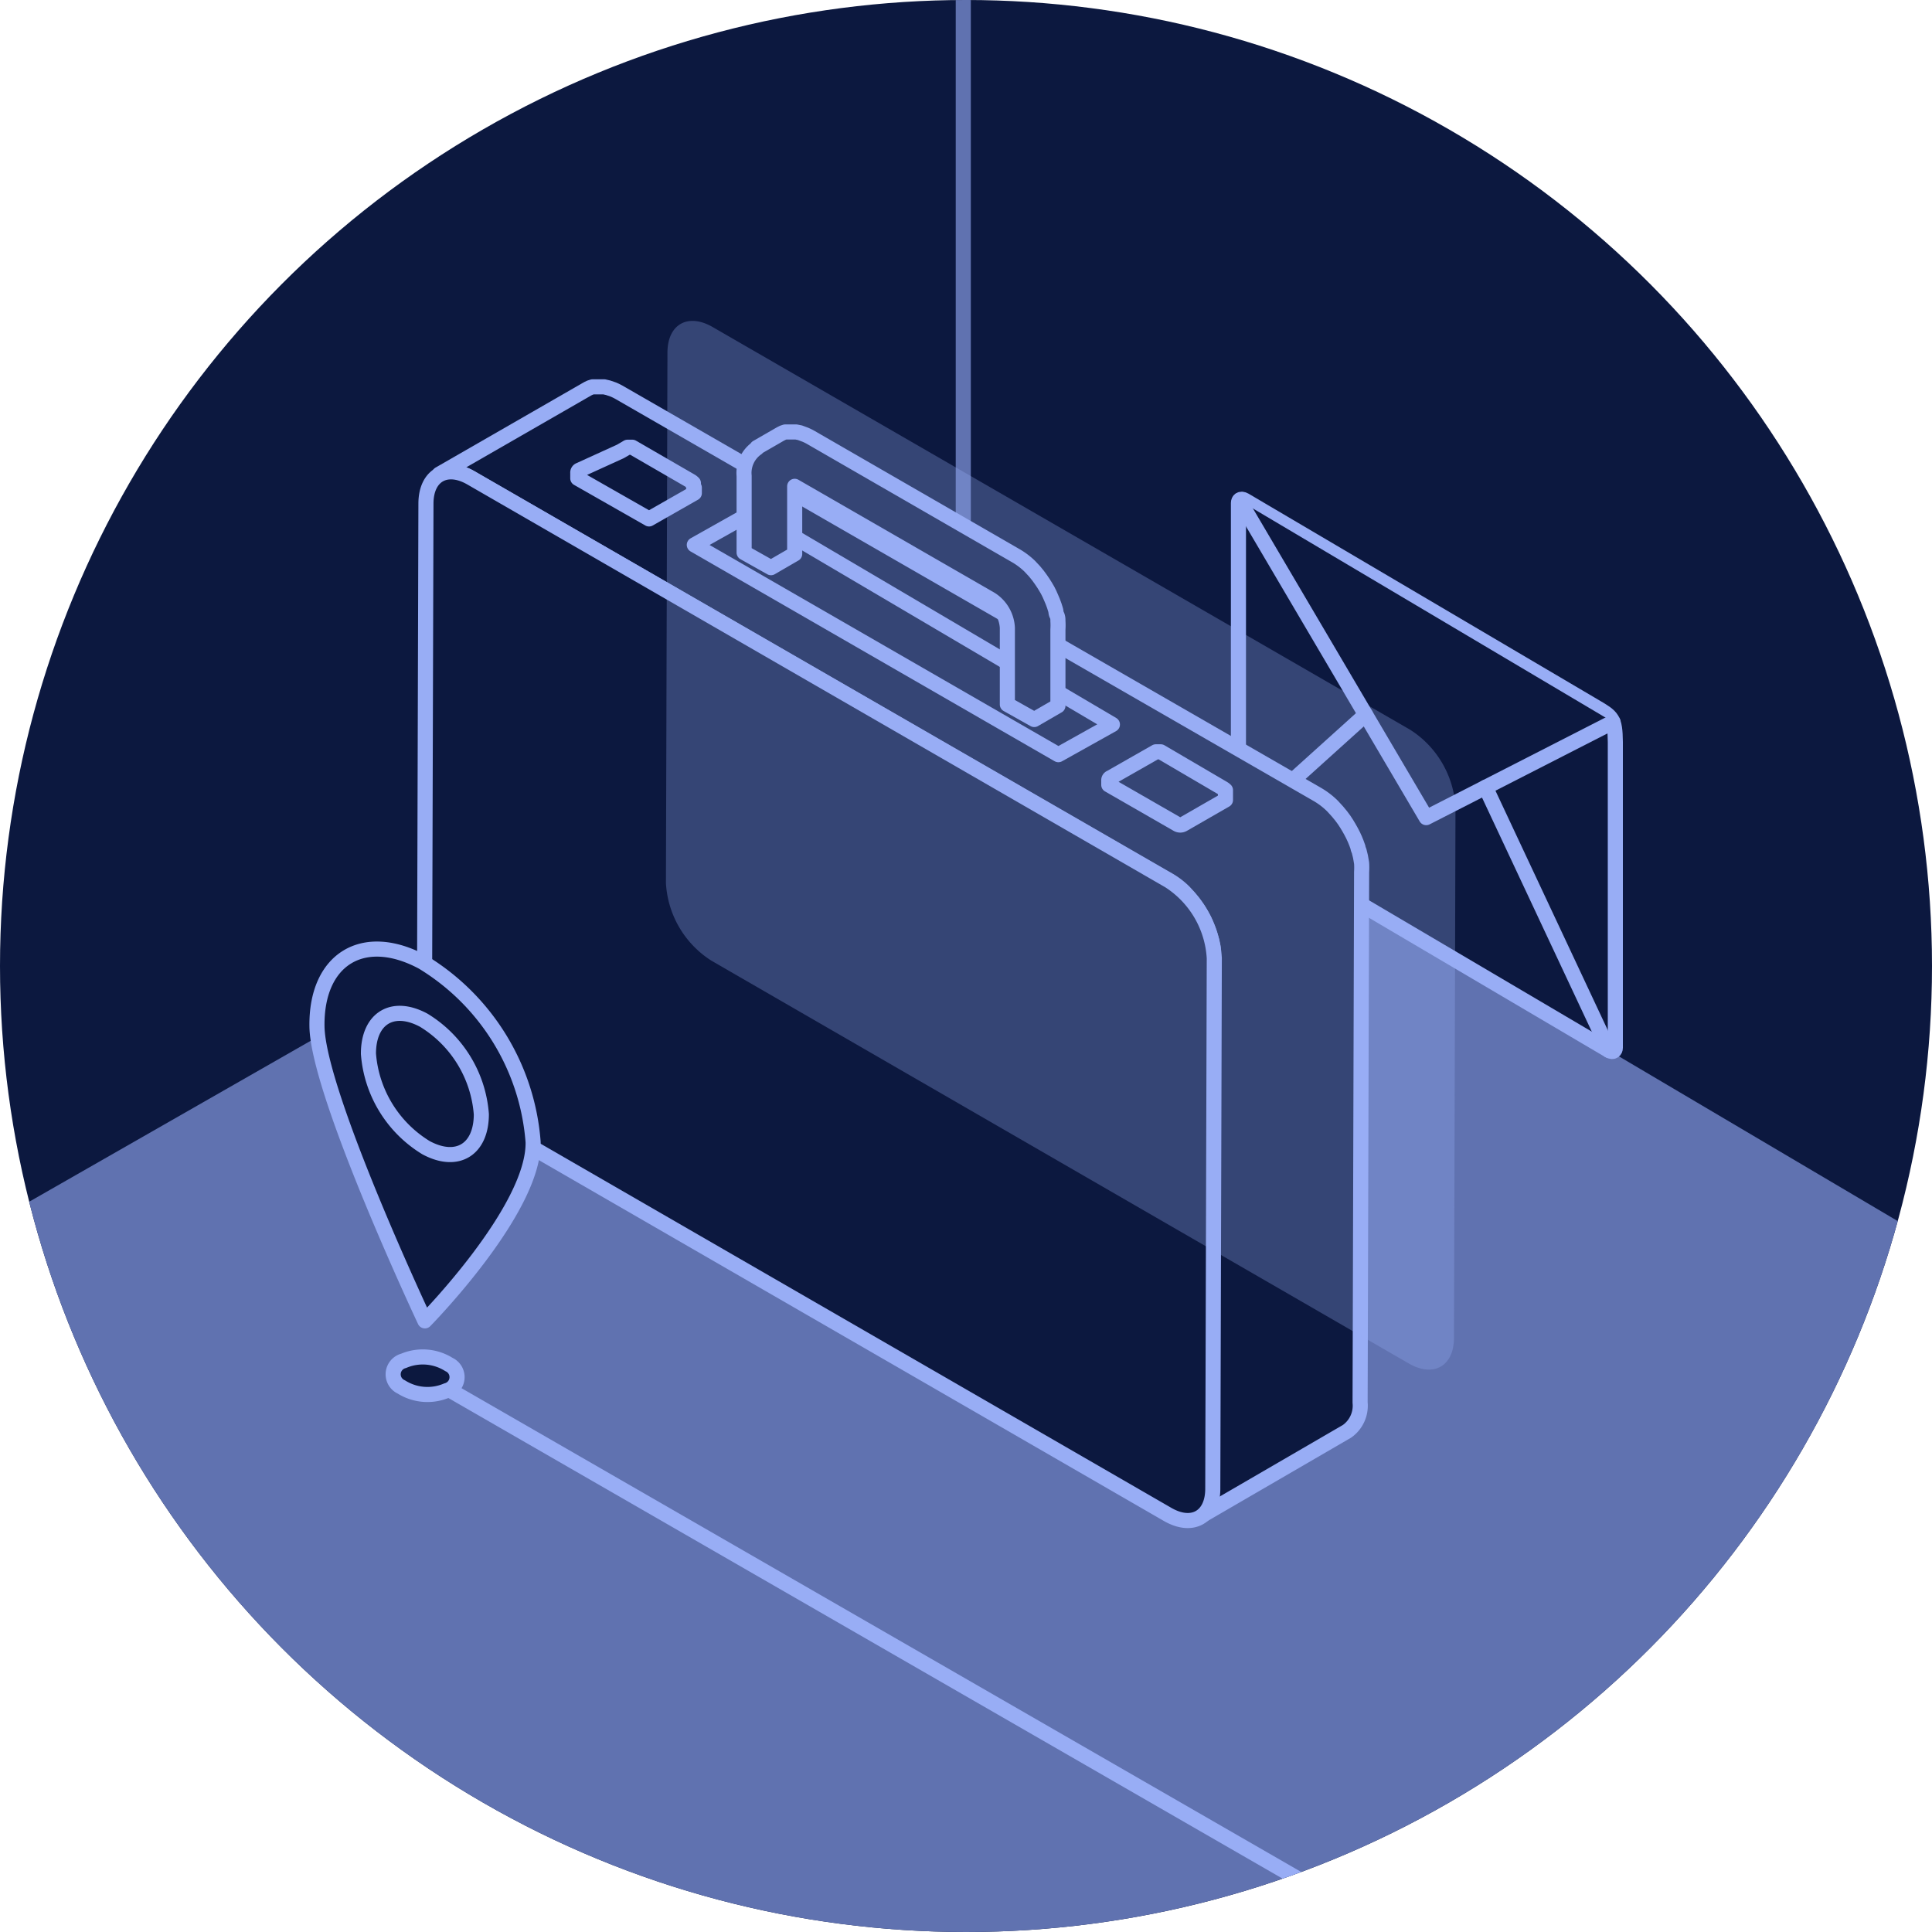 <svg id="Tryb_izolacji" data-name="Tryb izolacji" xmlns="http://www.w3.org/2000/svg" xmlns:xlink="http://www.w3.org/1999/xlink" viewBox="0 0 128 128"><defs><style>.cls-1,.cls-6,.cls-7{fill:#0c183f;}.cls-2{clip-path:url(#clip-path);}.cls-3,.cls-5{fill:none;}.cls-3{stroke:#6072b0;stroke-miterlimit:10;}.cls-4{fill:#6072b0;}.cls-5,.cls-6,.cls-7{stroke:#98adf5;stroke-linecap:round;stroke-linejoin:round;}.cls-6{fill-rule:evenodd;}.cls-8{opacity:0.3;}.cls-9{fill:#98adf5;}</style><clipPath id="clip-path" transform="translate(0)"><circle class="cls-1" cx="64" cy="64" r="64"/></clipPath></defs><title>Occasional-home -office-work</title><circle class="cls-1" cx="64" cy="64" r="64"/><g class="cls-2"><line class="cls-3" x1="63.82" y1="52.84" x2="63.82"/><path class="cls-4" d="M64,127.5A63.39,63.39,0,0,1,2.51,79.87l61.26-35,61.38,36.29A63.62,63.62,0,0,1,64,127.5Z" transform="translate(0)"/><path class="cls-4" d="M63.76,45.43l60.79,35.94A63,63,0,0,1,3.09,80.11L63.76,45.43m0-1.16L1.93,79.62a64,64,0,0,0,123.8,1.28l-62-36.63Z" transform="translate(0)"/><line class="cls-5" x1="28.15" y1="91.15" x2="87.67" y2="125.44"/></g><path class="cls-6" d="M105.67,46.81,82.47,33.14c-.28-.16-.42,0-.42.18V53.58c0,1.55.26,1.71,1.8,2.61L106.6,69.6c.28.16.42,0,.42-.18V49.16C107,47.6,106.83,47.49,105.67,46.81Z" transform="translate(0)"/><polyline class="cls-6" points="82.12 33.16 94.49 54.17 106.87 47.84"/><line class="cls-7" x1="98.42" y1="52.16" x2="106.6" y2="69.6"/><line class="cls-7" x1="90.47" y1="47.35" x2="82.2" y2="54.81"/><path class="cls-7" d="M38.95,25.75h0l.15-.07.16-.05h0l.17,0,.18,0h.2l.22,0,.26.06.35.12a3.77,3.77,0,0,1,.42.21L87.29,52.64a5,5,0,0,1,1,.77l.32.35.24.29.2.27.17.26.15.25.14.25.13.25.12.26.11.27h0l.1.28c0,.1.07.2.09.3s.06.23.08.34.05.28.07.41a4.52,4.52,0,0,1,0,.58l-.1,35.15a2.08,2.08,0,0,1-.87,1.91l-9.83,5.71a2.08,2.08,0,0,0,.87-1.9l.1-35.15a4.39,4.39,0,0,0,0-.58q0-.2-.07-.41c0-.11-.05-.23-.08-.34l-.09-.3-.1-.28-.11-.27L79.8,61l-.13-.25-.14-.25-.15-.25L79.21,60l-.2-.27-.24-.29-.32-.35a5,5,0,0,0-1-.77L31.22,31.67a3.46,3.46,0,0,0-.42-.21l-.35-.12-.26-.06-.22,0h-.2l-.18,0-.17,0-.16.06-.15.07h0Z" transform="translate(0)"/><path class="cls-7" d="M31.22,31.67c-1.64-.95-3-.19-3,1.7l-.1,35.14a6.52,6.52,0,0,0,3,5.13l46.23,26.69c1.64.95,3,.19,3-1.7l.1-35.15a6.52,6.52,0,0,0-3-5.13Z" transform="translate(0)"/><path class="cls-7" d="M49.84,33.94,46,36.1,70.12,50,73.7,48Z" transform="translate(0)"/><path class="cls-7" d="M81.19,52.6v-.2l0,0,0,0,0,0,0,0,0,0,0-.05a.82.82,0,0,0-.16-.12L76.9,49.81l-.07,0-.06,0h-.19l-3,1.71h0a.18.18,0,0,0-.12.19V52L78,54.61a.39.39,0,0,0,.39,0L81.19,53v-.36A.44.44,0,0,0,81.19,52.6Z" transform="translate(0)"/><path class="cls-7" d="M45.94,32.22v-.16l0,0,0,0,0,0,0,0,0,0,0-.05a.78.78,0,0,0-.16-.13l-3.89-2.25-.07,0-.06,0h-.18l-.48.28L38.4,31.14h0a.18.18,0,0,0-.12.19v.36L43,34.38l3-1.71s0-.16,0-.36a.27.27,0,0,0,0,0Z" transform="translate(0)"/><path class="cls-7" d="M50.15,29.69h0a2,2,0,0,0-.85,1.84v5.08l1.78,1,1.57-.91V32.22l13,7.49a2.39,2.39,0,0,1,1.09,1.88v5.08l1.78,1,1.57-.91V41.71a4.31,4.31,0,0,0,0-.56c0-.13,0-.26-.07-.4s-.05-.22-.08-.33l-.09-.29-.1-.27-.11-.26-.11-.25-.12-.24-.14-.24-.15-.24-.17-.25-.19-.26-.23-.28-.31-.33a4.79,4.79,0,0,0-1-.74L53.75,29a3.53,3.53,0,0,0-.4-.2L53,28.67l-.25-.05-.21,0h-.19l-.17,0-.16,0-.15.05-.16.08-1.56.9" transform="translate(0)"/><path class="cls-6" d="M35.32,75.66c.09,4.48-7.17,11.85-7.17,11.85S21.06,72.44,21,68s3.05-6.38,7-4.26A15.31,15.31,0,0,1,35.32,75.66Z" transform="translate(0)"/><path class="cls-6" d="M31.89,73.82c0,2.33-1.59,3.33-3.66,2.22a8,8,0,0,1-3.82-6.23c0-2.33,1.59-3.33,3.66-2.22A8,8,0,0,1,31.89,73.82Z" transform="translate(0)"/><g class="cls-8"><path class="cls-9" d="M47.22,21.67c-1.64-.95-3-.19-3,1.7l-.1,35.14a6.52,6.52,0,0,0,3,5.13L93.33,90.33c1.64.95,3,.19,3-1.7l.1-35.15a6.52,6.52,0,0,0-3-5.13Z" transform="translate(0)"/></g><path class="cls-6" d="M26.59,91.89a.92.92,0,0,1,.15-1.73,3.25,3.25,0,0,1,3,.24.92.92,0,0,1-.15,1.73A3.25,3.25,0,0,1,26.59,91.89Z" transform="translate(0)"/></svg>